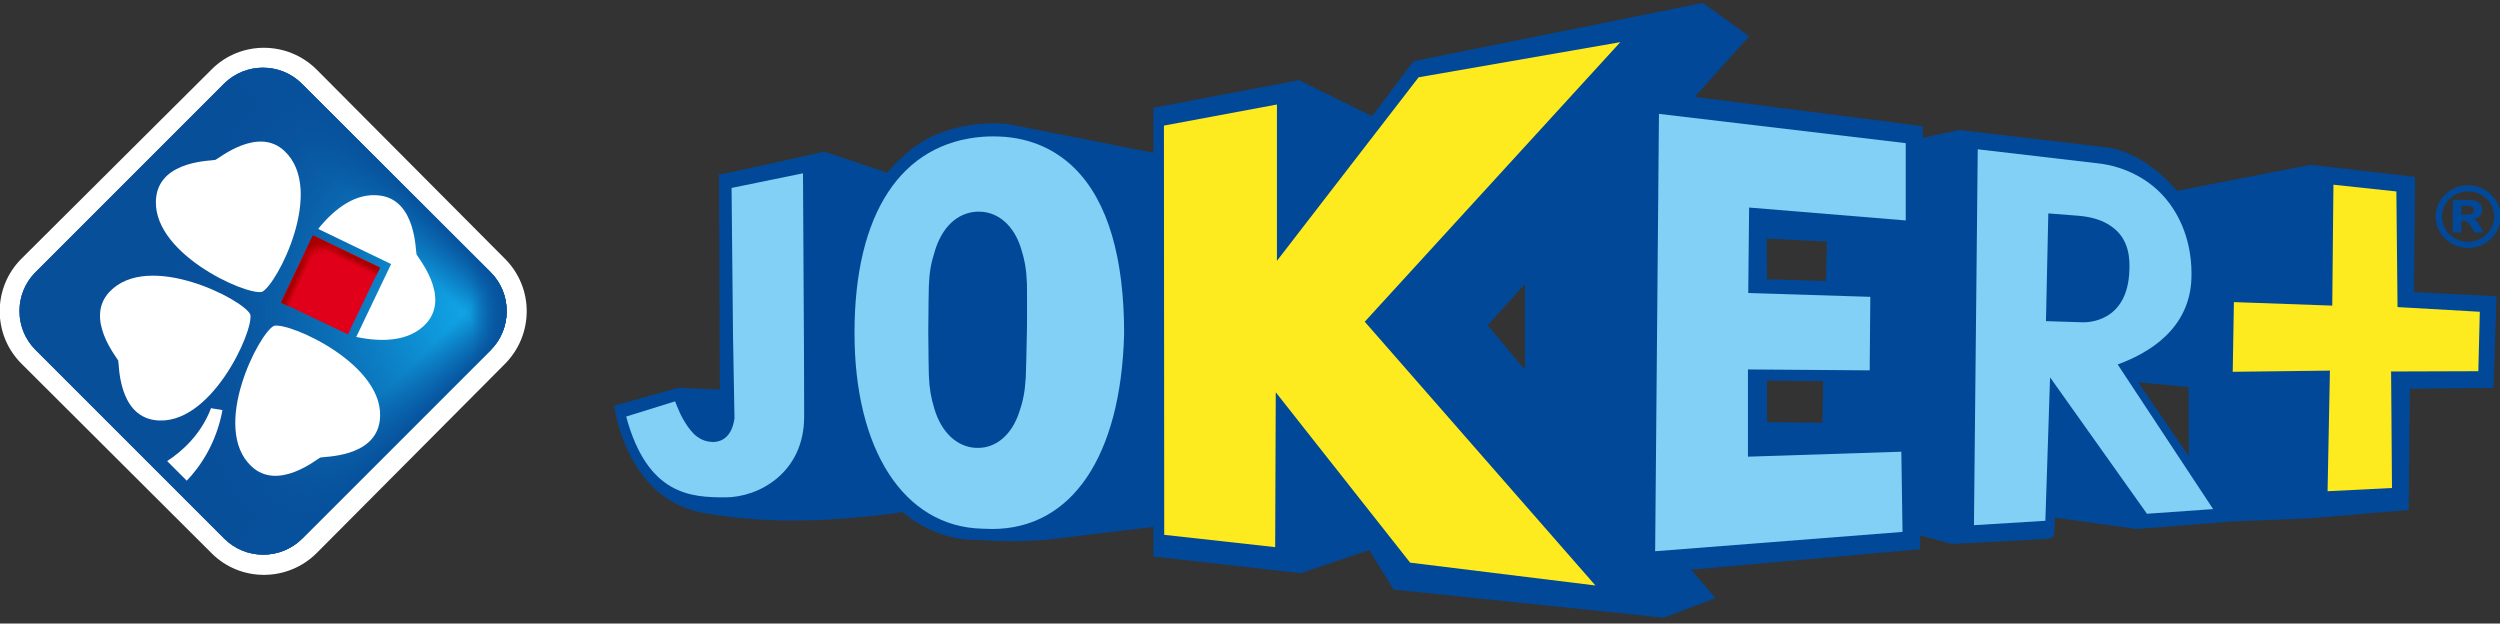 <?xml version="1.0" encoding="utf-8"?>
<!-- Generator: Adobe Illustrator 20.0.0, SVG Export Plug-In . SVG Version: 6.00 Build 0)  -->
<svg version="1.1" id="svg1.1_x2F_attribut_de_style"
	 xmlns="http://www.w3.org/2000/svg" xmlns:xlink="http://www.w3.org/1999/xlink" x="0px" y="0px" width="854px" height="213px"
	 viewBox="0 0 854 213" enable-background="new 0 0 854 213" xml:space="preserve">
<rect x="0" y="0" width="854" height="213" fill="#333333" stroke="none"/>
<g id="joker_x2B_">
	<path id="fond_violet_4_" fill="#014898" d="M824.6,99.8l0.4-39.4l-35.7-4.1l-45.7,8.9c0,0-10.3-13.2-24.3-14.9
		c-14.1-1.7-50-5.9-50-5.9l-12.5,2.7v-4l-77.9-10l18.6-20.7L581.7,1l-98.8,19.9l-14.2,18.8l-25-12.3L394,36.8v15.4l-49.6-9.8
		c0,0-12.5-1.9-25.8,4.1c-8.8,4-15.5,12.5-15.5,12.5l-21.5-7.2c0,0-35.7,8-36,7.8l0.3,73.5l-14.3-0.6l-21.8,6.1
		c0,0,3.9,31.6,29.9,36.5s51.5,1.8,58.7,1.1c6.2-0.6,9.9-1.3,9.9-1.3s10.2,9.5,24.7,9.5c2.6,0,13.2,1.3,27.8-0.4
		c14.6-1.8,33.2-4,33.2-4v10.1l50.3,5.7l23.4-7.9l8.4,13.5l92.2,9.6l17.7-6.7l-8.3-9.7l78.2-7v-4.7l10.9,2.9c0,0,30.7-1.5,32.4-1.8
		s2.4,0,2.5-2.1s0.3-5.1,0.3-5.1l27.9,3.9l33-2.6l25.5-1l34.4-2.9l0.4-41.4l28.6-0.3l1-31.3L824.6,99.8z M520.9,126.3l-12.7-15.2
		L520.9,97V126.3z M622.5,144.4l-18.9-0.2V130l19.2,0.2L622.5,144.4z M623.7,96l-20.1-0.6l-0.1-13.9l20.6,1L623.7,96z M730.4,130.6
		l17.2,1.6l0.1,23.6L730.4,130.6z"/>
	<path fill="#82D0F5" d="M249.9,64.2l24.4-5c0.4,69.5,0.4,69.4,0.4,83.1c0,19.3-15.6,27.6-26.9,27.6c-11.6,0-26.6-0.6-33.9-27.6
		l16.7-5.2c0,0,1.1,2.8,1.9,4.5c0.9,1.8,2.6,4.8,4.9,7c2.4,2,4.3,2.3,6.3,2.4c2.1-0.1,6.2-1,7.2-8.1l-0.5-28.1L249.9,64.2z"/>
	<path fill="#82D0F5" d="M338.9,180.7L338.9,180.7c-1.1,0-2.2-0.1-3.4-0.1c-26.8-0.7-43.6-27-43.6-66.8v-0.2
		c0-40.5,15.8-64.9,44.1-66.9c1.2-0.1,2.3-0.1,3.5-0.1c10.9,0,20.3,3.7,27.6,10.9c11.5,11.4,16.9,30.9,16.9,56.4v0.2
		C382.9,155.8,366.2,180.7,338.9,180.7L338.9,180.7z M334.4,72.3c-0.2,0-0.4,0-0.6,0c-6.7,0.3-12,5.2-14.5,13.6
		c-1.3,4.1-1.8,7-2,11.7c0,0-0.2,8.7-0.2,15.4s0.2,15.2,0.2,15.3c0.2,4.6,0.7,7.4,1.9,11.4c2.4,8,7.7,13,14.2,13.3
		c0.2,0,0.4,0,0.7,0c6.3,0,11.6-4.6,14.1-12.3c1.4-4.1,1.9-7,2.2-11.8c0,0,0.3-8.9,0.4-15.9s0-16,0-16.1c-0.2-4.9-0.7-7.8-2-12
		C346.4,77.1,341,72.3,334.4,72.3L334.4,72.3z"/>
	<g>
		<polygon fill="#FEEB1F" points="484.6,26.4 553.5,14.4 466.2,109.9 545,200 481.7,192.2 435.8,134 435.6,186.9 397.7,182.7 
			397.6,42.9 436.2,35.7 436.2,89.1 		"/>
	</g>
	<g>
		<polygon fill="#82D0F5" points="566.7,38.9 651,48.9 651,75.3 597.5,70.9 597.2,100.1 638.9,101.4 638.7,124.8 638.7,126.5 
			637,126.5 597.1,126.2 597.1,156 649.5,154.3 649.9,181.7 565.4,188.3 		"/>
	</g>
	<path fill="#82D0F5" d="M723.4,124.5c10.7-3.9,24.7-12.2,25.2-29.6c0.3-10.2-2.7-19.6-8.5-26.7c-5.7-7-14.4-11.4-23.4-12.4
		L675.6,51l-1.3,128.4l24.4-1.5l1.6-49l33.1,46.6l22.6-1.6L723.4,124.5z M711.6,110.1l-12.7-0.4l0.8-36.6v-0.2l10.3,0.8
		c4.9,0.4,8.4,1.7,10.9,3.4c6.8,4.4,6.6,12,6.5,15.1C726.9,110.1,713.1,110.1,711.6,110.1z"/>
	<g>
		<polygon fill="#FEEB1F" points="797.1,63.1 818.6,65.4 819,104.9 847.1,106.5 846.6,126.8 816.8,126.9 817.1,166.7 795.1,167.8 
			795.9,126.6 762.7,127 763.1,103.2 796.7,104.4 		"/>
	</g>
	<g>
		<path fill="#014898" d="M854.2,74c0,5.9-5,10.7-11.1,10.7S832,79.9,832,74s5-10.7,11.1-10.7C849.3,63.3,854.2,68.1,854.2,74z
			 M834.2,74c0,4.8,4,8.6,8.9,8.6s8.9-3.9,8.9-8.6c0-4.8-4-8.6-8.9-8.6S834.2,69.2,834.2,74z M837.9,68.3h2.6h3.2
			c2.8,0,4.2,1.5,4.2,3.3c0,1.7-1,3-3,3.2v0.1c1,0.3,1.3,0.7,2.1,2l1.4,2.5h-3l-1-1.5c-1.2-2.2-1.9-2.5-3.3-2.5h-0.3v4h-3
			L837.9,68.3L837.9,68.3z M843.1,73.3c1.2,0,2-0.6,2-1.5c0-1-0.8-1.5-2.5-1.5h-1.8v3H843.1z"/>
	</g>
</g>
<g id="Calque_2">
	<g>
		<path fill="#FFFFFF" d="M108.2,23.8l64.3,64.6c9.9,9.9,9.9,25.9,0,35.9l-64.3,64.6c-9.9,9.9-26,10-35.9,0.1L7.4,124.3
			c-10-9.9-10-26.1,0-36l64.9-64.6C82.2,13.8,98.3,13.9,108.2,23.8z"/>
		
			<linearGradient id="SVGID_1_" gradientUnits="userSpaceOnUse" x1="170.078" y1="-948.981" x2="2.654" y2="-948.981" gradientTransform="matrix(1 0 0 1 3.142143e-03 1055.282)">
			<stop  offset="3.973643e-07" style="stop-color:#2FBEFA"/>
			<stop  offset="0.16" style="stop-color:#0381C6"/>
			<stop  offset="0.33" style="stop-color:#056CB3"/>
			<stop  offset="0.5" style="stop-color:#075CA6"/>
			<stop  offset="0.71" style="stop-color:#08539D"/>
			<stop  offset="1" style="stop-color:#08509B"/>
		</linearGradient>
		<path fill="url(#SVGID_1_)" d="M12.1,93l64.4-64.4c7.3-7.3,19.3-7.3,26.6,0L167.6,93c7.3,7.3,7.3,19.3,0,26.6L103.2,184
			c-7.3,7.3-19.3,7.3-26.6,0l-64.4-64.4C4.8,112.3,4.8,100.3,12.1,93z"/>
		<path fill="#084F9A" d="M12.1,93l64.4-64.4c7.3-7.3,19.3-7.3,26.6,0L167.6,93c7.3,7.3,7.3,19.3,0,26.6L103.2,184
			c-7.3,7.3-19.3,7.3-26.6,0l-64.4-64.4C4.8,112.3,4.8,100.3,12.1,93z"/>
		
			<radialGradient id="SVGID_2_" cx="-864.176" cy="294.63" r="570.279" gradientTransform="matrix(0.19 0 0 0.19 330.333 50.146)" gradientUnits="userSpaceOnUse">
			<stop  offset="3.973643e-07" style="stop-color:#11ADED"/>
			<stop  offset="0.179" style="stop-color:#10A7E8;stop-opacity:0.821"/>
			<stop  offset="0.409" style="stop-color:#0F97DA;stop-opacity:0.591"/>
			<stop  offset="0.666" style="stop-color:#0C7DC3;stop-opacity:0.334"/>
			<stop  offset="0.942" style="stop-color:#0959A3;stop-opacity:5.772877e-02"/>
			<stop  offset="1" style="stop-color:#08509B;stop-opacity:0"/>
		</radialGradient>
		<path fill="url(#SVGID_2_)" d="M12.1,93l64.4-64.4c7.3-7.3,19.3-7.3,26.6,0L167.6,93c7.3,7.3,7.3,19.3,0,26.6L103.2,184
			c-7.3,7.3-19.3,7.3-26.6,0l-64.4-64.4C4.8,112.3,4.8,100.3,12.1,93z"/>
		
			<linearGradient id="SVGID_3_" gradientUnits="userSpaceOnUse" x1="124.171" y1="-983.015" x2="135.544" y2="-994.292" gradientTransform="matrix(1 0 0 1 3.142143e-03 1055.282)">
			<stop  offset="0" style="stop-color:#07519C;stop-opacity:0"/>
			<stop  offset="1" style="stop-color:#07519C"/>
		</linearGradient>
		<path fill="url(#SVGID_3_)" d="M12.1,93l64.4-64.4c7.3-7.3,19.3-7.3,26.6,0L167.6,93c7.3,7.3,7.3,19.3,0,26.6L103.2,184
			c-7.3,7.3-19.3,7.3-26.6,0l-64.4-64.4C4.8,112.3,4.8,100.3,12.1,93z"/>
		
			<linearGradient id="SVGID_4_" gradientUnits="userSpaceOnUse" x1="123.847" y1="-914.348" x2="135.059" y2="-902.91" gradientTransform="matrix(1 0 0 1 3.142143e-03 1055.282)">
			<stop  offset="0" style="stop-color:#07519C;stop-opacity:0"/>
			<stop  offset="1" style="stop-color:#07519C"/>
		</linearGradient>
		<path fill="url(#SVGID_4_)" d="M12.1,93l64.4-64.4c7.3-7.3,19.3-7.3,26.6,0L167.6,93c7.3,7.3,7.3,19.3,0,26.6L103.2,184
			c-7.3,7.3-19.3,7.3-26.6,0l-64.4-64.4C4.8,112.3,4.8,100.3,12.1,93z"/>
		
			<linearGradient id="SVGID_5_" gradientUnits="userSpaceOnUse" x1="160.887" y1="-951.451" x2="172.993" y2="-951.871" gradientTransform="matrix(1 0 0 1 3.142143e-03 1055.282)">
			<stop  offset="0" style="stop-color:#07519C;stop-opacity:0"/>
			<stop  offset="1" style="stop-color:#07519C"/>
		</linearGradient>
		<path fill="url(#SVGID_5_)" d="M12.1,93l64.4-64.4c7.3-7.3,19.3-7.3,26.6,0L167.6,93c7.3,7.3,7.3,19.3,0,26.6L103.2,184
			c-7.3,7.3-19.3,7.3-26.6,0l-64.4-64.4C4.8,112.3,4.8,100.3,12.1,93z"/>
		<path fill="#FFFFFF" d="M142.3,86.9c-0.4-1.1-0.1-18.5-12.5-20.1c-8.2-1.1-15.5,4.4-21.1,11.4l24.9,12l-11.9,24.9
			c9,1.9,18.3,1.5,23.9-4.6C154,101.2,142.7,88,142.3,86.9z M93.6,111.3c-5.1,2.4-21.8,34.8-7.7,48c9.1,8.6,22.5-2.6,23.5-3
			c1.1-0.4,18.5,0.1,20.3-12.4C132.4,124.9,99,110,93.6,111.3z M89.5,99.7c5.1-2.4,21.8-34.8,7.7-48.1c-9.1-8.6-22.5,2.6-23.6,3
			c-1,0.4-18.4,0-20.2,12.4C50.7,86.1,84,101,89.5,99.7L89.5,99.7z M85.5,107.4c-2.4-5.1-34.8-21.8-48.1-7.7
			c-8.6,9.1,2.6,22.5,3,23.5c0.3,1.1-0.1,18.5,12.4,20.3C71.9,146.2,86.8,112.9,85.5,107.4L85.5,107.4z M57.1,157.5l6.7,6.7
			c4.4-4.6,10-12.4,12.2-24.1c-0.5-0.2-3.6-0.5-3.9-0.7C68.7,148.4,62.2,154.2,57.1,157.5L57.1,157.5z"/>
		
			<rect x="100.2" y="84.7" transform="matrix(0.432 -0.902 0.902 0.432 -23.765 157.049)" fill="#E1001A" width="25.4" height="25.4"/>
		
			<linearGradient id="SVGID_6_" gradientUnits="userSpaceOnUse" x1="117.006" y1="-33.227" x2="118.394" y2="-36.073" gradientTransform="matrix(1 0 0 1 0 122)">
			<stop  offset="2.940000e-02" style="stop-color:#E1001A"/>
			<stop  offset="0.673" style="stop-color:#A70000"/>
		</linearGradient>
		<polygon fill="url(#SVGID_6_)" points="105.6,83.2 106.9,80.5 129.8,91.5 128.5,94.2 		"/>
		
			<linearGradient id="SVGID_7_" gradientUnits="userSpaceOnUse" x1="104.299" y1="-28.704" x2="101.316" y2="-30.095" gradientTransform="matrix(1 0 0 1 0 122)">
			<stop  offset="2.941176e-02" style="stop-color:#E1001A"/>
			<stop  offset="0.673" style="stop-color:#A70000"/>
		</linearGradient>
		<polygon fill="url(#SVGID_7_)" points="96,103.4 106.9,80.5 109.7,81.8 98.7,104.7 		"/>
		
			<linearGradient id="SVGID_8_" gradientUnits="userSpaceOnUse" x1="110.254" y1="-33.834" x2="108.121" y2="-41.794" gradientTransform="matrix(1 0 0 1 0 122)">
			<stop  offset="0" style="stop-color:#E1001A;stop-opacity:0"/>
			<stop  offset="0.647" style="stop-color:#A70000"/>
		</linearGradient>
		<polygon fill="url(#SVGID_8_)" points="118.3,86 106.9,80.5 102.2,90.3 		"/>
	</g>
</g>
</svg>
